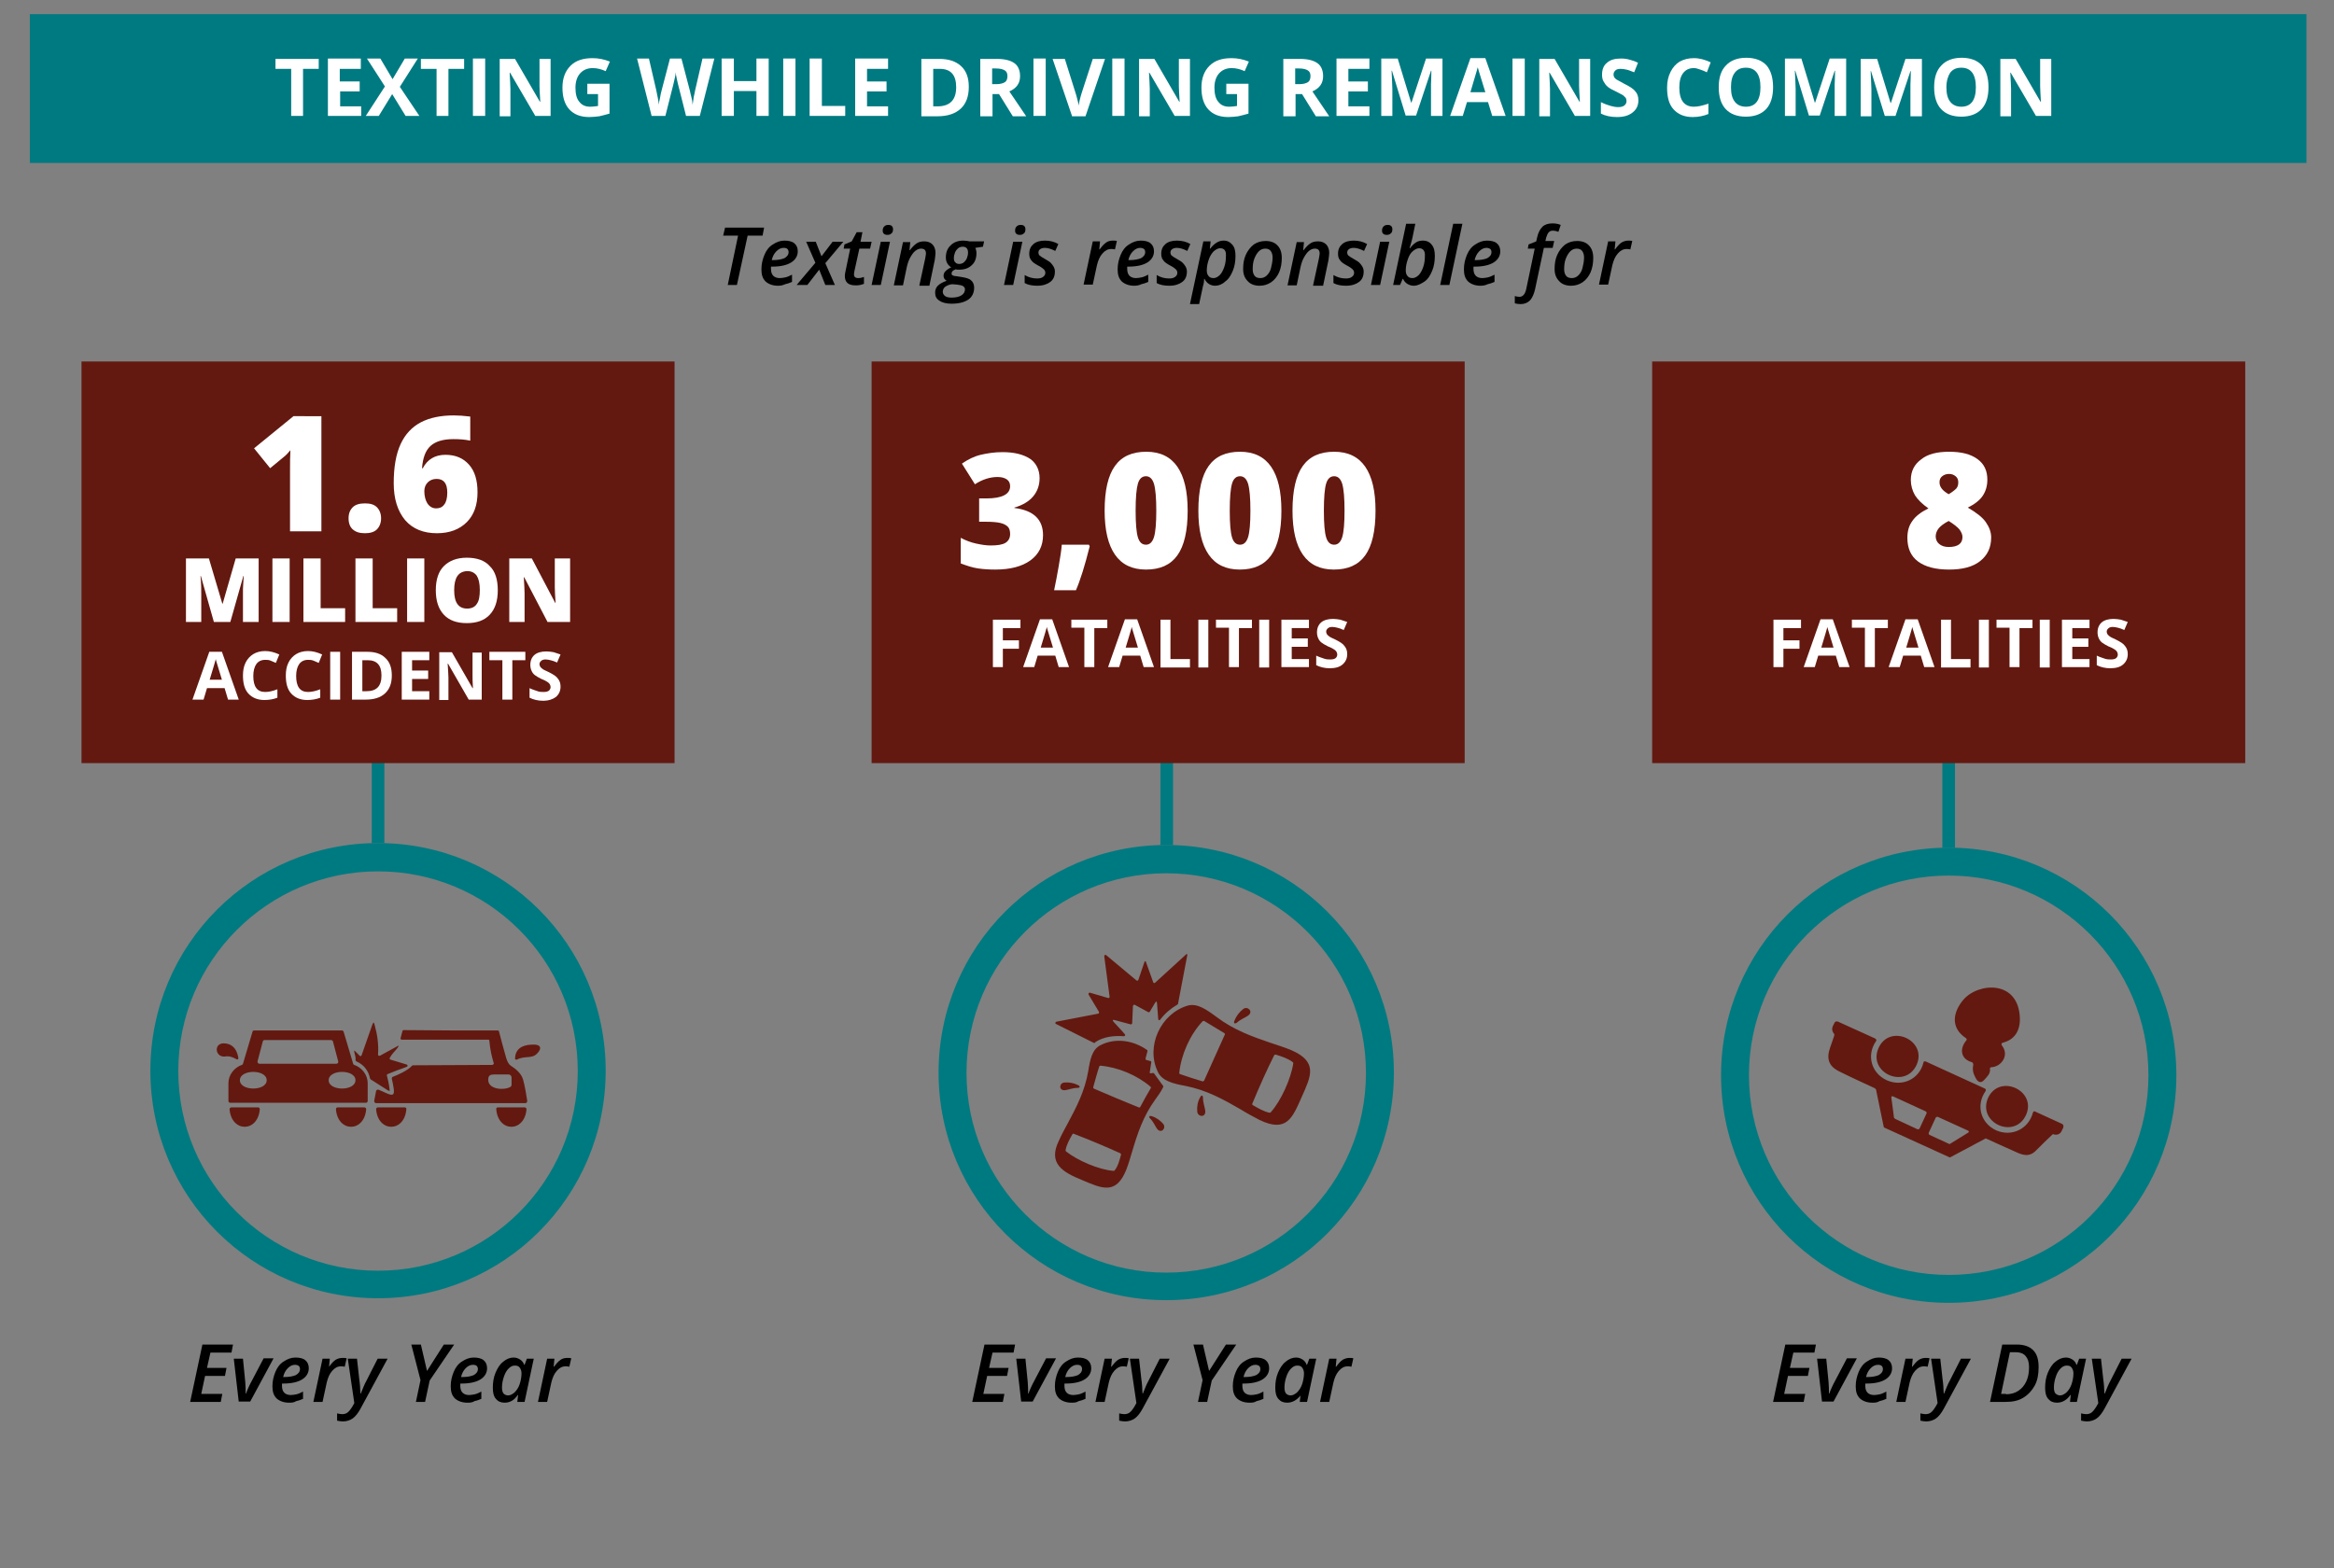 <?xml version="1.0" encoding="UTF-8"?> <!-- Generator: Adobe Illustrator 24.3.0, SVG Export Plug-In . SVG Version: 6.00 Build 0) --> <svg xmlns="http://www.w3.org/2000/svg" xmlns:xlink="http://www.w3.org/1999/xlink" version="1.1" id="Layer_1" x="0px" y="0px" viewBox="0 0 610 410" style="enable-background:new 0 0 610 410;" xml:space="preserve"><rect x="0" y="0" width="610" height="410" fill="#808080" stroke="none"/> <style type="text/css"> .st0{fill:#007A81;} .st1{fill:#FFFFFF;} .st2{fill:#631910;} .st3{fill-rule:evenodd;clip-rule:evenodd;fill:#631910;} </style> <rect x="75.3" y="195.3" transform="matrix(7.748031e-11 -1 1 7.748031e-11 -98.141 295.739)" class="st0" width="47" height="3.3"></rect> <path class="st0" d="M98.8,220.4c-32.9,0-59.5,26.6-59.5,59.5s26.6,59.5,59.5,59.5c32.9,0,59.5-26.6,59.5-59.5 S131.7,220.4,98.8,220.4z M98.8,332.2c-28.8,0-52.2-23.4-52.2-52.2s23.4-52.2,52.2-52.2S151,251.1,151,280S127.6,332.2,98.8,332.2z"></path> <rect x="7.8" y="3.7" class="st0" width="595" height="38.9"></rect> <g> <path class="st1" d="M79.3,30.3h-3.2V18h-4.1v-2.6h11.3V18h-4.1V30.3z"></path> <path class="st1" d="M94.3,30.3h-8.6v-15h8.6V18h-5.5v3.3H94v2.6h-5.1v3.9h5.5V30.3z"></path> <path class="st1" d="M109.6,30.3H106l-3.5-5.7L99,30.3h-3.4l5-7.7l-4.7-7.3h3.5l3.2,5.4l3.2-5.4h3.4l-4.7,7.4L109.6,30.3z"></path> <path class="st1" d="M117.3,30.3h-3.2V18H110v-2.6h11.3V18h-4.1V30.3z"></path> <path class="st1" d="M123.6,30.3v-15h3.2v15H123.6z"></path> <path class="st1" d="M143.9,30.3h-4L133.3,19h-0.1c0.1,2,0.2,3.4,0.2,4.3v7.1h-2.8v-15h4l6.5,11.2h0.1c-0.1-1.9-0.2-3.3-0.2-4.1 v-7.1h2.9V30.3z"></path> <path class="st1" d="M153.4,21.9h5.9v7.8c-1,0.3-1.9,0.5-2.7,0.7c-0.9,0.1-1.7,0.2-2.6,0.2c-2.3,0-4-0.7-5.2-2 c-1.2-1.3-1.8-3.2-1.8-5.7c0-2.4,0.7-4.3,2.1-5.7c1.4-1.4,3.3-2,5.8-2c1.5,0,3,0.3,4.5,0.9l-1.1,2.5c-1.1-0.5-2.2-0.8-3.4-0.8 c-1.4,0-2.5,0.5-3.3,1.4s-1.2,2.2-1.2,3.7c0,1.6,0.3,2.9,1,3.7c0.7,0.9,1.6,1.3,2.9,1.3c0.7,0,1.3-0.1,2-0.2v-3.1h-2.8V21.9z"></path> <path class="st1" d="M182.9,30.3h-3.6l-2-7.9c-0.1-0.3-0.2-0.9-0.4-1.7c-0.2-0.9-0.3-1.5-0.3-1.8c0,0.4-0.1,1-0.3,1.8 c-0.2,0.8-0.3,1.4-0.4,1.7l-2,7.9h-3.6l-3.8-15h3.1l1.9,8.2c0.3,1.5,0.6,2.8,0.7,3.9c0-0.4,0.1-1,0.3-1.8c0.1-0.8,0.3-1.5,0.4-1.9 l2.2-8.4h3l2.2,8.4c0.1,0.4,0.2,1,0.4,1.7s0.3,1.4,0.3,2c0.1-0.5,0.2-1.2,0.3-2c0.2-0.8,0.3-1.4,0.4-1.9l1.9-8.2h3.1L182.9,30.3z"></path> <path class="st1" d="M200.9,30.3h-3.2v-6.5h-5.9v6.5h-3.2v-15h3.2v5.9h5.9v-5.9h3.2V30.3z"></path> <path class="st1" d="M204.7,30.3v-15h3.2v15H204.7z"></path> <path class="st1" d="M211.6,30.3v-15h3.2v12.4h6.1v2.6H211.6z"></path> <path class="st1" d="M232.1,30.3h-8.6v-15h8.6V18h-5.5v3.3h5.1v2.6h-5.1v3.9h5.5V30.3z"></path> <path class="st1" d="M253.2,22.7c0,2.5-0.7,4.4-2.1,5.7c-1.4,1.3-3.4,2-6.1,2h-4.2v-15h4.7c2.4,0,4.3,0.6,5.7,1.9 S253.2,20.4,253.2,22.7z M249.9,22.8c0-3.2-1.4-4.8-4.3-4.8h-1.7v9.8h1.4C248.3,27.7,249.9,26.1,249.9,22.8z"></path> <path class="st1" d="M259.4,24.6v5.8h-3.2v-15h4.4c2,0,3.5,0.4,4.5,1.1c1,0.7,1.5,1.9,1.5,3.4c0,0.9-0.2,1.7-0.7,2.4 c-0.5,0.7-1.2,1.2-2.1,1.6c2.3,3.4,3.7,5.5,4.4,6.5h-3.5l-3.6-5.8H259.4z M259.4,22h1c1,0,1.7-0.2,2.2-0.5s0.7-0.9,0.7-1.6 c0-0.7-0.2-1.2-0.7-1.5c-0.5-0.3-1.2-0.5-2.3-0.5h-1V22z"></path> <path class="st1" d="M270.1,30.3v-15h3.2v15H270.1z"></path> <path class="st1" d="M285.6,15.4h3.2l-5.1,15h-3.5l-5.1-15h3.2l2.8,8.9c0.2,0.5,0.3,1.1,0.5,1.8c0.2,0.7,0.3,1.2,0.3,1.5 c0.1-0.6,0.3-1.7,0.8-3.3L285.6,15.4z"></path> <path class="st1" d="M290.7,30.3v-15h3.2v15H290.7z"></path> <path class="st1" d="M311,30.3h-4L300.4,19h-0.1c0.1,2,0.2,3.4,0.2,4.3v7.1h-2.8v-15h4l6.5,11.2h0.1c-0.1-1.9-0.2-3.3-0.2-4.1v-7.1 h2.9V30.3z"></path> <path class="st1" d="M320.4,21.9h5.9v7.8c-1,0.3-1.9,0.5-2.7,0.7c-0.9,0.1-1.7,0.2-2.6,0.2c-2.3,0-4-0.7-5.2-2 c-1.2-1.3-1.8-3.2-1.8-5.7c0-2.4,0.7-4.3,2.1-5.7c1.4-1.4,3.3-2,5.8-2c1.5,0,3,0.3,4.5,0.9l-1.1,2.5c-1.1-0.5-2.2-0.8-3.4-0.8 c-1.4,0-2.5,0.5-3.3,1.4s-1.2,2.2-1.2,3.7c0,1.6,0.3,2.9,1,3.7c0.7,0.9,1.6,1.3,2.9,1.3c0.7,0,1.3-0.1,2-0.2v-3.1h-2.8V21.9z"></path> <path class="st1" d="M338.6,24.6v5.8h-3.2v-15h4.4c2,0,3.5,0.4,4.5,1.1c1,0.7,1.5,1.9,1.5,3.4c0,0.9-0.2,1.7-0.7,2.4 c-0.5,0.7-1.2,1.2-2.1,1.6c2.3,3.4,3.7,5.5,4.4,6.5h-3.5l-3.6-5.8H338.6z M338.6,22h1c1,0,1.7-0.2,2.2-0.5s0.7-0.9,0.7-1.6 c0-0.7-0.2-1.2-0.7-1.5c-0.5-0.3-1.2-0.5-2.3-0.5h-1V22z"></path> <path class="st1" d="M357.9,30.3h-8.6v-15h8.6V18h-5.5v3.3h5.1v2.6h-5.1v3.9h5.5V30.3z"></path> <path class="st1" d="M367.4,30.3l-3.6-11.8h-0.1c0.1,2.4,0.2,4,0.2,4.8v7H361v-15h4.3l3.5,11.5h0.1l3.8-11.5h4.3v15h-3v-7.1 c0-0.3,0-0.7,0-1.2c0-0.4,0.1-1.6,0.1-3.5h-0.1l-3.9,11.7H367.4z"></path> <path class="st1" d="M390,30.3l-1.1-3.6h-5.5l-1.1,3.6H379l5.3-15.1h3.9l5.3,15.1H390z M388.2,24.1c-1-3.2-1.6-5.1-1.7-5.5 c-0.1-0.4-0.2-0.8-0.3-1c-0.2,0.9-0.9,3-1.9,6.5H388.2z"></path> <path class="st1" d="M395.3,30.3v-15h3.2v15H395.3z"></path> <path class="st1" d="M415.6,30.3h-4L405,19h-0.1c0.1,2,0.2,3.4,0.2,4.3v7.1h-2.8v-15h4l6.5,11.2h0.1c-0.1-1.9-0.2-3.3-0.2-4.1v-7.1 h2.9V30.3z"></path> <path class="st1" d="M428.2,26.2c0,1.4-0.5,2.4-1.5,3.2c-1,0.8-2.3,1.2-4.1,1.2c-1.6,0-3-0.3-4.2-0.9v-3c1,0.5,1.9,0.8,2.6,1 c0.7,0.2,1.3,0.3,1.9,0.3c0.7,0,1.2-0.1,1.6-0.4c0.4-0.3,0.6-0.7,0.6-1.2c0-0.3-0.1-0.6-0.2-0.8c-0.2-0.2-0.4-0.4-0.7-0.7 c-0.3-0.2-1-0.5-1.9-1c-0.9-0.4-1.6-0.8-2.1-1.2s-0.8-0.9-1.1-1.4c-0.3-0.5-0.4-1.1-0.4-1.8c0-1.3,0.4-2.4,1.3-3.1 c0.9-0.8,2.1-1.1,3.7-1.1c0.8,0,1.5,0.1,2.2,0.3c0.7,0.2,1.4,0.4,2.2,0.8l-1,2.5c-0.8-0.3-1.5-0.6-2-0.7c-0.5-0.1-1-0.2-1.5-0.2 c-0.6,0-1.1,0.1-1.4,0.4s-0.5,0.6-0.5,1.1c0,0.3,0.1,0.5,0.2,0.7c0.1,0.2,0.3,0.4,0.6,0.6c0.3,0.2,1,0.5,2,1.1 c1.4,0.7,2.4,1.3,2.9,2C427.9,24.4,428.2,25.2,428.2,26.2z"></path> <path class="st1" d="M442.7,17.8c-1.2,0-2.1,0.4-2.8,1.3c-0.7,0.9-1,2.2-1,3.8c0,3.3,1.3,5,3.8,5c1.1,0,2.3-0.3,3.8-0.8v2.7 c-1.2,0.5-2.6,0.8-4.1,0.8c-2.2,0-3.8-0.7-5-2c-1.2-1.3-1.7-3.2-1.7-5.7c0-1.6,0.3-2.9,0.9-4.1c0.6-1.2,1.4-2.1,2.4-2.7 c1.1-0.6,2.3-0.9,3.7-0.9c1.5,0,2.9,0.4,4.4,1.1l-1,2.6c-0.6-0.3-1.1-0.5-1.7-0.7S443.3,17.8,442.7,17.8z"></path> <path class="st1" d="M463.4,22.8c0,2.5-0.6,4.4-1.8,5.7s-3,2-5.3,2s-4.1-0.7-5.3-2s-1.8-3.2-1.8-5.7s0.6-4.4,1.9-5.7 c1.2-1.3,3-2,5.3-2s4.1,0.7,5.3,2C462.8,18.4,463.4,20.3,463.4,22.8z M452.4,22.8c0,1.7,0.3,2.9,1,3.8c0.6,0.8,1.6,1.3,2.9,1.3 c2.5,0,3.8-1.7,3.8-5.1c0-3.4-1.3-5.1-3.8-5.1c-1.3,0-2.2,0.4-2.9,1.3C452.7,19.9,452.4,21.2,452.4,22.8z"></path> <path class="st1" d="M472.8,30.3l-3.6-11.8h-0.1c0.1,2.4,0.2,4,0.2,4.8v7h-2.8v-15h4.3l3.5,11.5h0.1l3.8-11.5h4.3v15h-3v-7.1 c0-0.3,0-0.7,0-1.2c0-0.4,0.1-1.6,0.1-3.5h-0.1l-3.9,11.7H472.8z"></path> <path class="st1" d="M492.6,30.3L489,18.6h-0.1c0.1,2.4,0.2,4,0.2,4.8v7h-2.8v-15h4.3l3.5,11.5h0.1l3.8-11.5h4.3v15h-3v-7.1 c0-0.3,0-0.7,0-1.2c0-0.4,0.1-1.6,0.1-3.5h-0.1l-3.9,11.7H492.6z"></path> <path class="st1" d="M519.7,22.8c0,2.5-0.6,4.4-1.8,5.7s-3,2-5.3,2s-4.1-0.7-5.3-2s-1.8-3.2-1.8-5.7s0.6-4.4,1.9-5.7 c1.2-1.3,3-2,5.3-2s4.1,0.7,5.3,2C519.1,18.4,519.7,20.3,519.7,22.8z M508.7,22.8c0,1.7,0.3,2.9,1,3.8c0.6,0.8,1.6,1.3,2.9,1.3 c2.5,0,3.8-1.7,3.8-5.1c0-3.4-1.3-5.1-3.8-5.1c-1.3,0-2.2,0.4-2.9,1.3C509.1,19.9,508.7,21.2,508.7,22.8z"></path> <path class="st1" d="M536.1,30.3h-4L525.5,19h-0.1c0.1,2,0.2,3.4,0.2,4.3v7.1h-2.8v-15h4l6.5,11.2h0.1c-0.1-1.9-0.2-3.3-0.2-4.1 v-7.1h2.9V30.3z"></path> </g> <rect x="485.8" y="196.4" transform="matrix(7.748031e-11 -1 1 7.748031e-11 311.243 707.447)" class="st0" width="47" height="3.3"></rect> <rect x="281.4" y="195.8" transform="matrix(7.751939e-11 -1 1 7.751939e-11 107.479 502.351)" class="st0" width="47" height="3.3"></rect> <path class="st0" d="M304.8,220.9c-32.9,0-59.5,26.6-59.5,59.5s26.6,59.5,59.5,59.5c32.9,0,59.5-26.6,59.5-59.5 S337.7,220.9,304.8,220.9z M304.8,332.7c-28.8,0-52.2-23.4-52.2-52.2s23.4-52.2,52.2-52.2s52.2,23.4,52.2,52.2 S333.6,332.7,304.8,332.7z"></path> <path class="st0" d="M509.3,221.6c-32.9,0-59.5,26.6-59.5,59.5s26.6,59.5,59.5,59.5s59.5-26.6,59.5-59.5S542.2,221.6,509.3,221.6z M509.3,333.3c-28.8,0-52.2-23.4-52.2-52.2s23.4-52.2,52.2-52.2c28.8,0,52.2,23.4,52.2,52.2S538.2,333.3,509.3,333.3z"></path> <rect x="431.8" y="94.5" class="st2" width="155" height="105"></rect> <rect x="227.8" y="94.5" class="st2" width="155" height="105"></rect> <g> <path class="st1" d="M271.7,125c0,1.9-0.6,3.5-1.7,4.8c-1.1,1.3-2.8,2.3-4.9,2.9v0.1c5,0.6,7.5,3,7.5,7.1c0,2.8-1.1,5-3.3,6.6 c-2.2,1.6-5.3,2.4-9.2,2.4c-1.6,0-3.1-0.1-4.5-0.3c-1.4-0.2-2.9-0.7-4.5-1.3v-6.7c1.3,0.7,2.6,1.2,4,1.5c1.4,0.3,2.6,0.5,3.8,0.5 c1.8,0,3.1-0.2,3.9-0.7c0.8-0.5,1.2-1.3,1.2-2.3c0-0.8-0.2-1.5-0.6-1.9c-0.4-0.4-1.1-0.8-2-1s-2.2-0.3-3.7-0.3h-1.8v-6.1h1.9 c4.1,0,6.2-1.1,6.2-3.2c0-0.8-0.3-1.4-0.9-1.8c-0.6-0.4-1.4-0.6-2.4-0.6c-1.9,0-3.9,0.6-5.9,1.9l-3.4-5.4c1.6-1.1,3.2-1.9,4.9-2.3 s3.6-0.7,5.7-0.7c3.1,0,5.5,0.6,7.3,1.8C270.8,121.1,271.7,122.8,271.7,125z"></path> <path class="st1" d="M284.5,142.3l0.3,0.5c-1.3,5.2-2.5,9-3.6,11.5h-5.7c0.4-1.9,0.8-4,1.2-6.3c0.4-2.3,0.7-4.2,0.8-5.6H284.5z"></path> <path class="st1" d="M310.4,133.5c0,5.3-0.9,9.2-2.7,11.7s-4.5,3.7-8.2,3.7c-3.6,0-6.3-1.3-8.1-3.9s-2.7-6.4-2.7-11.5 c0-5.3,0.9-9.2,2.7-11.7c1.8-2.5,4.5-3.7,8.2-3.7c3.6,0,6.3,1.3,8.1,3.9S310.4,128.4,310.4,133.5z M296.8,133.5 c0,3.4,0.2,5.7,0.6,7c0.4,1.3,1.1,1.9,2.1,1.9c1,0,1.7-0.7,2.1-2c0.4-1.3,0.6-3.6,0.6-6.9c0-3.3-0.2-5.6-0.6-7 c-0.4-1.3-1.1-2-2.1-2c-1,0-1.7,0.6-2.1,1.9C297,127.8,296.8,130.1,296.8,133.5z"></path> <path class="st1" d="M334.9,133.5c0,5.3-0.9,9.2-2.7,11.7s-4.5,3.7-8.2,3.7c-3.6,0-6.3-1.3-8.1-3.9s-2.7-6.4-2.7-11.5 c0-5.3,0.9-9.2,2.7-11.7c1.8-2.5,4.5-3.7,8.2-3.7c3.6,0,6.3,1.3,8.1,3.9S334.9,128.4,334.9,133.5z M321.4,133.5 c0,3.4,0.2,5.7,0.6,7c0.4,1.3,1.1,1.9,2.1,1.9c1,0,1.7-0.7,2.1-2c0.4-1.3,0.6-3.6,0.6-6.9c0-3.3-0.2-5.6-0.6-7 c-0.4-1.3-1.1-2-2.1-2c-1,0-1.7,0.6-2.1,1.9C321.6,127.8,321.4,130.1,321.4,133.5z"></path> <path class="st1" d="M359.5,133.5c0,5.3-0.9,9.2-2.7,11.7s-4.5,3.7-8.2,3.7c-3.6,0-6.3-1.3-8.1-3.9s-2.7-6.4-2.7-11.5 c0-5.3,0.9-9.2,2.7-11.7c1.8-2.5,4.5-3.7,8.2-3.7c3.6,0,6.3,1.3,8.1,3.9S359.5,128.4,359.5,133.5z M346,133.5c0,3.4,0.2,5.7,0.6,7 c0.4,1.3,1.1,1.9,2.1,1.9c1,0,1.7-0.7,2.1-2c0.4-1.3,0.6-3.6,0.6-6.9c0-3.3-0.2-5.6-0.6-7c-0.4-1.3-1.1-2-2.1-2s-1.7,0.6-2.1,1.9 S346,130.1,346,133.5z"></path> <path class="st1" d="M262.1,174.4h-2.6V162h7.2v2.2h-4.6v3.2h4.2v2.2h-4.2V174.4z"></path> <path class="st1" d="M276.7,174.4l-0.9-3h-4.6l-0.9,3h-2.9l4.4-12.5h3.2l4.4,12.5H276.7z M275.2,169.3c-0.8-2.7-1.3-4.2-1.4-4.6 s-0.2-0.6-0.2-0.8c-0.2,0.7-0.7,2.5-1.6,5.4H275.2z"></path> <path class="st1" d="M286,174.4h-2.6v-10.3h-3.4V162h9.4v2.2H286V174.4z"></path> <path class="st1" d="M298.9,174.4l-0.9-3h-4.6l-0.9,3h-2.9l4.4-12.5h3.2l4.4,12.5H298.9z M297.4,169.3c-0.8-2.7-1.3-4.2-1.4-4.6 s-0.2-0.6-0.2-0.8c-0.2,0.7-0.7,2.5-1.6,5.4H297.4z"></path> <path class="st1" d="M303.3,174.4V162h2.6v10.3h5.1v2.2H303.3z"></path> <path class="st1" d="M313.2,174.4V162h2.6v12.5H313.2z"></path> <path class="st1" d="M323.8,174.4h-2.6v-10.3h-3.4V162h9.4v2.2h-3.4V174.4z"></path> <path class="st1" d="M329.1,174.4V162h2.6v12.5H329.1z"></path> <path class="st1" d="M342.1,174.4h-7.2V162h7.2v2.2h-4.5v2.7h4.2v2.2h-4.2v3.2h4.5V174.4z"></path> <path class="st1" d="M352.1,171c0,1.1-0.4,2-1.2,2.7s-1.9,1-3.4,1c-1.3,0-2.5-0.3-3.5-0.8v-2.5c0.8,0.4,1.6,0.6,2.1,0.8 c0.6,0.2,1.1,0.2,1.6,0.2c0.6,0,1-0.1,1.3-0.3c0.3-0.2,0.5-0.6,0.5-1c0-0.2-0.1-0.5-0.2-0.7c-0.1-0.2-0.3-0.4-0.6-0.6 c-0.3-0.2-0.8-0.5-1.6-0.8c-0.8-0.4-1.3-0.7-1.7-1c-0.4-0.3-0.7-0.7-0.9-1.2c-0.2-0.4-0.3-1-0.3-1.5c0-1.1,0.4-2,1.1-2.6 c0.7-0.6,1.8-0.9,3.1-0.9c0.6,0,1.3,0.1,1.9,0.2c0.6,0.2,1.2,0.4,1.8,0.6l-0.9,2.1c-0.7-0.3-1.2-0.5-1.7-0.6 c-0.4-0.1-0.9-0.2-1.3-0.2c-0.5,0-0.9,0.1-1.2,0.4s-0.4,0.5-0.4,0.9c0,0.2,0.1,0.4,0.2,0.6s0.3,0.3,0.5,0.5 c0.2,0.2,0.8,0.5,1.7,0.9c1.2,0.6,2,1.1,2.4,1.7C351.9,169.5,352.1,170.2,352.1,171z"></path> </g> <g> <path class="st1" d="M509.4,118.1c3.2,0,5.6,0.6,7.4,1.9c1.8,1.3,2.6,3.1,2.6,5.4c0,1.6-0.4,3-1.2,4.2c-0.8,1.2-2.1,2.2-3.9,3.1 c2.2,1.3,3.8,2.5,4.7,3.8c0.9,1.3,1.4,2.6,1.4,4c0,2.7-1,4.7-2.9,6.2c-1.9,1.5-4.6,2.2-8.1,2.2c-3.5,0-6.2-0.7-8.1-2.1 c-1.9-1.4-2.8-3.5-2.8-6.2c0-1.7,0.4-3.2,1.3-4.4c0.8-1.2,2.2-2.3,4.2-3.3c-1.6-1.1-2.7-2.2-3.5-3.4c-0.7-1.2-1.1-2.6-1.1-4 c0-2.3,0.9-4.1,2.7-5.4C503.8,118.7,506.3,118.1,509.4,118.1z M505.9,140.2c0,0.8,0.3,1.5,0.9,2c0.6,0.5,1.4,0.8,2.5,0.8 c2.4,0,3.6-0.9,3.6-2.6c0-0.7-0.3-1.3-0.8-2c-0.5-0.6-1.5-1.4-2.8-2.2c-1.2,0.6-2.1,1.3-2.6,1.9S505.9,139.5,505.9,140.2z M509.4,123.9c-0.7,0-1.3,0.2-1.8,0.6c-0.5,0.4-0.7,0.9-0.7,1.6c0,1.2,0.8,2.2,2.4,3.1c1-0.6,1.6-1.1,2-1.5c0.4-0.5,0.5-1,0.5-1.6 c0-0.7-0.2-1.2-0.7-1.6C510.6,124.1,510.1,123.9,509.4,123.9z"></path> <path class="st1" d="M466.1,174.4h-2.6V162h7.2v2.2h-4.6v3.2h4.2v2.2h-4.2V174.4z"></path> <path class="st1" d="M480.7,174.4l-0.9-3h-4.6l-0.9,3h-2.9l4.4-12.5h3.2l4.4,12.5H480.7z M479.2,169.3c-0.8-2.7-1.3-4.2-1.4-4.6 s-0.2-0.6-0.2-0.8c-0.2,0.7-0.7,2.5-1.6,5.4H479.2z"></path> <path class="st1" d="M490,174.4h-2.6v-10.3h-3.4V162h9.4v2.2H490V174.4z"></path> <path class="st1" d="M502.9,174.4l-0.9-3h-4.6l-0.9,3h-2.9l4.4-12.5h3.2l4.4,12.5H502.9z M501.4,169.3c-0.8-2.7-1.3-4.2-1.4-4.6 s-0.2-0.6-0.2-0.8c-0.2,0.7-0.7,2.5-1.6,5.4H501.4z"></path> <path class="st1" d="M507.3,174.4V162h2.6v10.3h5.1v2.2H507.3z"></path> <path class="st1" d="M517.2,174.4V162h2.6v12.5H517.2z"></path> <path class="st1" d="M527.8,174.4h-2.6v-10.3h-3.4V162h9.4v2.2h-3.4V174.4z"></path> <path class="st1" d="M533.1,174.4V162h2.6v12.5H533.1z"></path> <path class="st1" d="M546.1,174.4h-7.2V162h7.2v2.2h-4.5v2.7h4.2v2.2h-4.2v3.2h4.5V174.4z"></path> <path class="st1" d="M556.1,171c0,1.1-0.4,2-1.2,2.7s-1.9,1-3.4,1c-1.3,0-2.5-0.3-3.5-0.8v-2.5c0.8,0.4,1.6,0.6,2.1,0.8 c0.6,0.2,1.1,0.2,1.6,0.2c0.6,0,1-0.1,1.3-0.3c0.3-0.2,0.5-0.6,0.5-1c0-0.2-0.1-0.5-0.2-0.7c-0.1-0.2-0.3-0.4-0.6-0.6 c-0.3-0.2-0.8-0.5-1.6-0.8c-0.8-0.4-1.3-0.7-1.7-1c-0.4-0.3-0.7-0.7-0.9-1.2c-0.2-0.4-0.3-1-0.3-1.5c0-1.1,0.4-2,1.1-2.6 c0.7-0.6,1.8-0.9,3.1-0.9c0.6,0,1.3,0.1,1.9,0.2c0.6,0.2,1.2,0.4,1.8,0.6l-0.9,2.1c-0.7-0.3-1.2-0.5-1.7-0.6 c-0.4-0.1-0.9-0.2-1.3-0.2c-0.5,0-0.9,0.1-1.2,0.4s-0.4,0.5-0.4,0.9c0,0.2,0.1,0.4,0.2,0.6s0.3,0.3,0.5,0.5 c0.2,0.2,0.8,0.5,1.7,0.9c1.2,0.6,2,1.1,2.4,1.7C555.9,169.5,556.1,170.2,556.1,171z"></path> </g> <rect x="21.3" y="94.5" class="st2" width="155" height="105"></rect> <g> <path class="st1" d="M84,138.9h-8.2v-15.9c0-1.9,0-3.7,0.1-5.3c-0.5,0.6-1.1,1.3-1.9,1.9l-3.4,2.8l-4.2-5.2l10.3-8.4H84V138.9z"></path> <path class="st1" d="M91.1,135.5c0-1.3,0.4-2.2,1.1-2.9c0.7-0.7,1.8-1,3.2-1c1.4,0,2.4,0.3,3.1,1c0.7,0.7,1.1,1.7,1.1,2.9 c0,1.2-0.4,2.2-1.1,2.9c-0.7,0.7-1.8,1-3.1,1c-1.4,0-2.4-0.3-3.2-1C91.5,137.8,91.1,136.8,91.1,135.5z"></path> <path class="st1" d="M102.9,126.3c0-4.2,0.6-7.6,1.8-10.2s3-4.5,5.3-5.7c2.3-1.2,5.2-1.8,8.6-1.8c1.2,0,2.6,0.1,4.3,0.3v6.3 c-1.4-0.3-2.8-0.4-4.4-0.4c-2.7,0-4.7,0.6-6,1.8c-1.3,1.2-2,3.1-2.2,5.8h0.2c1.2-2.3,3.2-3.5,5.9-3.5c2.7,0,4.7,0.9,6.2,2.6 c1.5,1.7,2.2,4.1,2.2,7.2c0,3.3-0.9,5.9-2.8,7.8c-1.9,1.9-4.5,2.9-7.8,2.9c-3.5,0-6.3-1.1-8.3-3.4 C103.9,133.6,102.9,130.4,102.9,126.3z M114,132.9c0.9,0,1.6-0.3,2.1-1c0.5-0.6,0.8-1.7,0.8-3.1c0-2.4-0.9-3.6-2.8-3.6 c-0.9,0-1.7,0.3-2.3,0.9c-0.6,0.6-0.9,1.4-0.9,2.3c0,1.3,0.3,2.4,0.8,3.2C112.3,132.5,113.1,132.9,114,132.9z"></path> <path class="st1" d="M55.9,162.6l-3.4-12h-0.1c0.2,2,0.2,3.6,0.2,4.8v7.2h-4V146h6l3.5,11.8h0.1l3.4-11.8h6v16.6h-4.1v-7.3 c0-0.4,0-0.8,0-1.3c0-0.5,0.1-1.6,0.2-3.4h-0.1l-3.4,12H55.9z"></path> <path class="st1" d="M71.2,162.6V146h4.5v16.6H71.2z"></path> <path class="st1" d="M79.3,162.6V146h4.5v13h6.4v3.6H79.3z"></path> <path class="st1" d="M92.9,162.6V146h4.5v13h6.4v3.6H92.9z"></path> <path class="st1" d="M106.4,162.6V146h4.5v16.6H106.4z"></path> <path class="st1" d="M130.1,154.3c0,2.8-0.7,4.9-2.1,6.4s-3.4,2.2-6,2.2c-2.6,0-4.6-0.7-6-2.2c-1.4-1.5-2.1-3.6-2.1-6.4 c0-2.8,0.7-4.9,2.1-6.3s3.4-2.2,6-2.2c2.6,0,4.7,0.7,6,2.2C129.4,149.3,130.1,151.5,130.1,154.3z M118.7,154.3 c0,3.2,1.1,4.8,3.4,4.8c1.1,0,2-0.4,2.5-1.2c0.6-0.8,0.8-2,0.8-3.7c0-1.7-0.3-2.9-0.8-3.7c-0.6-0.8-1.4-1.2-2.5-1.2 C119.8,149.4,118.7,151,118.7,154.3z"></path> <path class="st1" d="M149,162.6h-5.9l-6.1-11.7h-0.1c0.1,1.8,0.2,3.3,0.2,4.2v7.5h-4V146h5.9l6.1,11.6h0.1c-0.1-1.7-0.2-3-0.2-4 V146h4V162.6z"></path> <path class="st1" d="M59.6,182.9l-0.9-3h-4.6l-0.9,3h-2.9l4.4-12.5H58l4.4,12.5H59.6z M58,177.7c-0.8-2.7-1.3-4.2-1.4-4.6 s-0.2-0.6-0.2-0.8c-0.2,0.7-0.7,2.5-1.6,5.4H58z"></path> <path class="st1" d="M69.3,172.5c-1,0-1.8,0.4-2.3,1.1c-0.5,0.7-0.8,1.8-0.8,3.1c0,2.8,1,4.2,3.1,4.2c0.9,0,1.9-0.2,3.2-0.7v2.2 c-1,0.4-2.2,0.6-3.4,0.6c-1.8,0-3.2-0.6-4.2-1.7c-1-1.1-1.4-2.7-1.4-4.7c0-1.3,0.2-2.4,0.7-3.4c0.5-1,1.2-1.7,2-2.2 s1.9-0.8,3.1-0.8c1.2,0,2.4,0.3,3.7,0.9l-0.9,2.2c-0.5-0.2-0.9-0.4-1.4-0.6S69.8,172.5,69.3,172.5z"></path> <path class="st1" d="M80.5,172.5c-1,0-1.8,0.4-2.3,1.1c-0.5,0.7-0.8,1.8-0.8,3.1c0,2.8,1,4.2,3.1,4.2c0.9,0,1.9-0.2,3.2-0.7v2.2 c-1,0.4-2.2,0.6-3.4,0.6c-1.8,0-3.2-0.6-4.2-1.7c-1-1.1-1.4-2.7-1.4-4.7c0-1.3,0.2-2.4,0.7-3.4c0.5-1,1.2-1.7,2-2.2 s1.9-0.8,3.1-0.8c1.2,0,2.4,0.3,3.7,0.9l-0.9,2.2c-0.5-0.2-0.9-0.4-1.4-0.6S80.9,172.5,80.5,172.5z"></path> <path class="st1" d="M86.3,182.9v-12.5h2.6v12.5H86.3z"></path> <path class="st1" d="M102.4,176.6c0,2.1-0.6,3.6-1.8,4.7s-2.9,1.6-5.1,1.6h-3.5v-12.5H96c2,0,3.6,0.5,4.7,1.6 C101.9,173.1,102.4,174.6,102.4,176.6z M99.7,176.6c0-2.7-1.2-4-3.6-4h-1.4v8.1h1.1C98.4,180.7,99.7,179.4,99.7,176.6z"></path> <path class="st1" d="M112.2,182.9H105v-12.5h7.2v2.2h-4.5v2.7h4.2v2.2h-4.2v3.2h4.5V182.9z"></path> <path class="st1" d="M125.9,182.9h-3.4l-5.4-9.4H117c0.1,1.7,0.2,2.9,0.2,3.6v5.9h-2.4v-12.5h3.3l5.4,9.4h0.1 c-0.1-1.6-0.1-2.8-0.1-3.4v-5.9h2.4V182.9z"></path> <path class="st1" d="M133.9,182.9h-2.6v-10.3h-3.4v-2.2h9.4v2.2h-3.4V182.9z"></path> <path class="st1" d="M146.5,179.5c0,1.1-0.4,2-1.2,2.7c-0.8,0.6-1.9,1-3.4,1c-1.3,0-2.5-0.3-3.5-0.8v-2.5c0.8,0.4,1.6,0.6,2.1,0.8 s1.1,0.2,1.6,0.2c0.6,0,1-0.1,1.3-0.3c0.3-0.2,0.5-0.6,0.5-1c0-0.2-0.1-0.5-0.2-0.7c-0.1-0.2-0.3-0.4-0.6-0.6 c-0.3-0.2-0.8-0.5-1.6-0.8c-0.8-0.4-1.3-0.7-1.7-1c-0.4-0.3-0.7-0.7-0.9-1.2c-0.2-0.4-0.3-1-0.3-1.5c0-1.1,0.4-2,1.1-2.6 c0.7-0.6,1.8-0.9,3.1-0.9c0.6,0,1.3,0.1,1.9,0.2c0.6,0.2,1.2,0.4,1.8,0.6l-0.9,2.1c-0.7-0.3-1.2-0.5-1.7-0.6 c-0.4-0.1-0.9-0.2-1.3-0.2c-0.5,0-0.9,0.1-1.2,0.4s-0.4,0.5-0.4,0.9c0,0.2,0.1,0.4,0.2,0.6c0.1,0.2,0.3,0.3,0.5,0.5 c0.2,0.2,0.8,0.5,1.7,0.9c1.2,0.6,2,1.1,2.4,1.7C146.3,178,146.5,178.7,146.5,179.5z"></path> </g> <g> <g> <path d="M192.6,74.5h-2.4l2.7-12.9H189l0.5-2.1h10.2l-0.4,2.1h-3.9L192.6,74.5z"></path> <path d="M203.3,74.7c-1.3,0-2.4-0.4-3.2-1.1c-0.8-0.8-1.1-1.8-1.1-3.2c0-1.4,0.3-2.6,0.8-3.8c0.5-1.2,1.2-2.1,2.2-2.7 c0.9-0.6,1.9-1,3-1c1.1,0,2,0.2,2.6,0.7c0.6,0.5,0.9,1.2,0.9,2.1c0,1.2-0.6,2.2-1.7,2.9c-1.1,0.7-2.8,1.1-4.9,1.1h-0.4l0,0.3v0.3 c0,0.8,0.2,1.4,0.6,1.8c0.4,0.4,1,0.6,1.7,0.6c0.5,0,1-0.1,1.5-0.2c0.5-0.1,1.1-0.4,1.7-0.7v1.9c-0.7,0.3-1.3,0.5-1.8,0.6 C204.6,74.6,204,74.7,203.3,74.7z M204.8,64.8c-0.7,0-1.3,0.3-1.9,0.9c-0.6,0.6-1,1.4-1.2,2.3h0.3c1.3,0,2.3-0.2,3-0.5 c0.7-0.4,1.1-0.9,1.1-1.6c0-0.3-0.1-0.6-0.3-0.8C205.6,64.9,205.3,64.8,204.8,64.8z"></path> <path d="M214.1,70.5l-3.1,4h-2.8l4.9-5.8l-2.4-5.5h2.5l1.5,3.8l2.9-3.8h2.8l-4.7,5.6l2.5,5.7h-2.5L214.1,70.5z"></path> <path d="M224.3,72.7c0.5,0,1-0.1,1.5-0.3v1.8c-0.2,0.1-0.6,0.2-1,0.3c-0.4,0.1-0.8,0.1-1.2,0.1c-1.9,0-2.8-0.8-2.8-2.5 c0-0.4,0.1-0.8,0.2-1.3l1.2-5.8h-1.7l0.2-1.1l1.9-0.8l1.3-2.4h1.5l-0.5,2.5h2.9l-0.4,1.8h-2.8l-1.3,5.9c-0.1,0.4-0.1,0.7-0.1,0.9 c0,0.3,0.1,0.5,0.3,0.7C223.7,72.6,223.9,72.7,224.3,72.7z"></path> <path d="M230.2,74.5h-2.4l2.4-11.3h2.4L230.2,74.5z M230.7,60.3c0-0.5,0.1-0.8,0.4-1.1s0.6-0.4,1.1-0.4c0.4,0,0.7,0.1,0.9,0.3 c0.2,0.2,0.3,0.5,0.3,0.8c0,0.5-0.1,0.9-0.4,1.1c-0.3,0.3-0.6,0.4-1.1,0.4c-0.4,0-0.7-0.1-0.9-0.3S230.7,60.7,230.7,60.3z"></path> <path d="M240.3,74.5l1.5-6.9c0.1-0.6,0.2-1.1,0.2-1.3c0-0.9-0.4-1.3-1.3-1.3c-0.5,0-1,0.2-1.5,0.6c-0.5,0.4-0.9,1-1.3,1.7 c-0.4,0.7-0.7,1.6-0.9,2.5l-1,4.8h-2.4l2.4-11.3h1.9l-0.2,2.1h0.1c0.6-0.8,1.2-1.4,1.8-1.8c0.6-0.4,1.3-0.5,2-0.5 c0.9,0,1.6,0.3,2.1,0.8c0.5,0.5,0.8,1.3,0.8,2.2c0,0.5-0.1,1.1-0.2,1.9l-1.4,6.7H240.3z"></path> <path d="M257.2,63.1l-0.3,1.4l-2,0.3c0.2,0.4,0.3,0.9,0.3,1.4c0,1.3-0.4,2.4-1.2,3.1c-0.8,0.8-1.9,1.2-3.3,1.2 c-0.4,0-0.7,0-0.9-0.1c-0.8,0.3-1.1,0.6-1.1,1.1c0,0.3,0.1,0.4,0.3,0.5c0.2,0.1,0.5,0.2,0.9,0.2l1.3,0.2c1.2,0.2,2.1,0.4,2.6,0.9 c0.5,0.4,0.8,1.1,0.8,1.9c0,1.3-0.5,2.4-1.5,3.1s-2.5,1.1-4.4,1.1c-1.4,0-2.5-0.3-3.2-0.8c-0.8-0.5-1.1-1.2-1.1-2.1 c0-0.7,0.2-1.3,0.7-1.8c0.5-0.5,1.2-0.9,2.3-1.3c-0.5-0.3-0.8-0.7-0.8-1.3c0-0.5,0.2-0.9,0.5-1.2c0.3-0.3,0.8-0.7,1.5-1 c-0.9-0.6-1.4-1.4-1.4-2.6c0-1.3,0.4-2.4,1.3-3.2c0.8-0.8,1.9-1.2,3.3-1.2c0.5,0,1.1,0.1,1.6,0.2H257.2z M248.8,74.3 c-0.8,0.1-1.4,0.4-1.8,0.7s-0.6,0.8-0.6,1.3c0,0.4,0.2,0.8,0.6,1.1c0.4,0.3,1,0.4,1.7,0.4c1.1,0,2-0.2,2.6-0.6s0.9-0.9,0.9-1.6 c0-0.3-0.2-0.6-0.5-0.8s-0.8-0.3-1.6-0.4L248.8,74.3z M251.6,64.5c-0.4,0-0.8,0.1-1.2,0.4c-0.3,0.3-0.6,0.6-0.8,1.1 c-0.2,0.5-0.3,1-0.3,1.5c0,0.5,0.1,0.9,0.4,1.1c0.2,0.3,0.6,0.4,1,0.4c0.4,0,0.8-0.1,1.2-0.4c0.3-0.3,0.6-0.6,0.8-1.1 s0.3-1,0.3-1.5C253,65,252.5,64.5,251.6,64.5z"></path> <path d="M264.8,74.5h-2.4l2.4-11.3h2.4L264.8,74.5z M265.3,60.3c0-0.5,0.1-0.8,0.4-1.1s0.6-0.4,1.1-0.4c0.4,0,0.7,0.1,0.9,0.3 c0.2,0.2,0.3,0.5,0.3,0.8c0,0.5-0.1,0.9-0.4,1.1c-0.3,0.3-0.6,0.4-1.1,0.4c-0.4,0-0.7-0.1-0.9-0.3S265.3,60.7,265.3,60.3z"></path> <path d="M275.7,71c0,1.2-0.4,2.1-1.2,2.7c-0.8,0.6-1.9,1-3.4,1c-1.3,0-2.4-0.2-3.3-0.7v-2.1c1,0.6,2.1,0.9,3.2,0.9 c0.7,0,1.2-0.1,1.6-0.4s0.6-0.6,0.6-1.1c0-0.3-0.1-0.6-0.4-0.9c-0.2-0.2-0.7-0.6-1.5-1c-0.9-0.5-1.5-0.9-1.8-1.4 c-0.4-0.5-0.5-1-0.5-1.7c0-1.1,0.4-1.9,1.1-2.5c0.7-0.6,1.7-0.9,3-0.9c1.3,0,2.5,0.3,3.5,0.9l-0.8,1.8c-1-0.5-1.9-0.8-2.7-0.8 c-0.5,0-0.9,0.1-1.2,0.3c-0.3,0.2-0.5,0.5-0.5,0.9c0,0.3,0.1,0.6,0.3,0.8s0.7,0.5,1.4,0.9c0.7,0.4,1.2,0.7,1.5,1s0.5,0.6,0.7,0.9 C275.6,70.1,275.7,70.5,275.7,71z"></path> <path d="M290.8,62.9c0.4,0,0.8,0,1.1,0.1l-0.5,2.2c-0.4-0.1-0.7-0.1-1-0.1c-0.9,0-1.6,0.4-2.3,1.2s-1.1,1.8-1.4,3l-1.1,5.1h-2.4 l2.4-11.3h1.9l-0.2,2.1h0.1c0.6-0.8,1.1-1.4,1.7-1.8C289.5,63.1,290.1,62.9,290.8,62.9z"></path> <path d="M296.4,74.7c-1.3,0-2.4-0.4-3.2-1.1c-0.8-0.8-1.1-1.8-1.1-3.2c0-1.4,0.3-2.6,0.8-3.8c0.5-1.2,1.2-2.1,2.2-2.7 c0.9-0.6,1.9-1,3-1c1.1,0,2,0.2,2.6,0.7c0.6,0.5,0.9,1.2,0.9,2.1c0,1.2-0.6,2.2-1.7,2.9c-1.1,0.7-2.8,1.1-4.9,1.1h-0.4l0,0.3v0.3 c0,0.8,0.2,1.4,0.6,1.8c0.4,0.4,1,0.6,1.7,0.6c0.5,0,1-0.1,1.5-0.2c0.5-0.1,1.1-0.4,1.7-0.7v1.9c-0.7,0.3-1.3,0.5-1.8,0.6 C297.7,74.6,297.1,74.7,296.4,74.7z M298,64.8c-0.7,0-1.3,0.3-1.9,0.9c-0.6,0.6-1,1.4-1.2,2.3h0.3c1.3,0,2.3-0.2,3-0.5 c0.7-0.4,1.1-0.9,1.1-1.6c0-0.3-0.1-0.6-0.3-0.8C298.7,64.9,298.4,64.8,298,64.8z"></path> <path d="M310.2,71c0,1.2-0.4,2.1-1.2,2.7c-0.8,0.6-1.9,1-3.4,1c-1.3,0-2.4-0.2-3.3-0.7v-2.1c1,0.6,2.1,0.9,3.2,0.9 c0.7,0,1.2-0.1,1.6-0.4s0.6-0.6,0.6-1.1c0-0.3-0.1-0.6-0.4-0.9c-0.2-0.2-0.7-0.6-1.5-1c-0.9-0.5-1.5-0.9-1.8-1.4 c-0.4-0.5-0.5-1-0.5-1.7c0-1.1,0.4-1.9,1.1-2.5c0.7-0.6,1.7-0.9,3-0.9c1.3,0,2.5,0.3,3.5,0.9l-0.8,1.8c-1-0.5-1.9-0.8-2.7-0.8 c-0.5,0-0.9,0.1-1.2,0.3c-0.3,0.2-0.5,0.5-0.5,0.9c0,0.3,0.1,0.6,0.3,0.8s0.7,0.5,1.4,0.9c0.7,0.4,1.2,0.7,1.5,1s0.5,0.6,0.7,0.9 C310.1,70.1,310.2,70.5,310.2,71z"></path> <path d="M317.6,74.7c-1.2,0-2.2-0.6-2.8-1.8h-0.1c0,0.7-0.1,1.3-0.3,1.9l-1,4.7h-2.4l3.5-16.4h1.9l-0.2,1.9h0.1 c1.1-1.4,2.2-2.1,3.5-2.1c1,0,1.7,0.4,2.3,1.1c0.6,0.7,0.8,1.7,0.8,2.9c0,1.4-0.2,2.7-0.7,3.9c-0.5,1.2-1.1,2.2-2,2.8 C319.5,74.3,318.5,74.7,317.6,74.7z M318.9,64.9c-0.6,0-1.1,0.3-1.7,0.8c-0.5,0.5-1,1.3-1.3,2.2c-0.3,0.9-0.5,1.8-0.5,2.8 c0,0.7,0.2,1.2,0.5,1.5c0.3,0.4,0.8,0.5,1.3,0.5s1.1-0.3,1.6-0.8c0.5-0.5,0.9-1.3,1.2-2.2c0.3-0.9,0.4-1.8,0.4-2.8 C320.5,65.6,320,64.9,318.9,64.9z"></path> <path d="M335,67.4c0,1.4-0.2,2.6-0.7,3.8c-0.5,1.1-1.2,2-2.1,2.6c-0.9,0.6-1.9,0.9-3,0.9c-1.3,0-2.4-0.4-3.1-1.2 c-0.8-0.8-1.2-1.8-1.2-3.2c0-1.4,0.2-2.6,0.7-3.7c0.5-1.1,1.2-2,2.1-2.7c0.9-0.6,1.9-0.9,3.1-0.9c1.3,0,2.4,0.4,3.1,1.2 C334.6,64.9,335,66,335,67.4z M332.6,67.3c0-0.7-0.2-1.3-0.5-1.7c-0.3-0.4-0.8-0.6-1.4-0.6c-0.6,0-1.2,0.2-1.7,0.7 c-0.5,0.5-0.9,1.2-1.2,2c-0.3,0.8-0.4,1.7-0.4,2.7c0,0.8,0.2,1.3,0.5,1.7c0.3,0.4,0.8,0.6,1.5,0.6c0.6,0,1.2-0.2,1.7-0.7 s0.9-1.1,1.1-2C332.4,69.2,332.6,68.3,332.6,67.3z"></path> <path d="M343.2,74.5l1.5-6.9c0.1-0.6,0.2-1.1,0.2-1.3c0-0.9-0.4-1.3-1.3-1.3c-0.5,0-1,0.2-1.5,0.6c-0.5,0.4-0.9,1-1.3,1.7 c-0.4,0.7-0.7,1.6-0.9,2.5l-1,4.8h-2.4l2.4-11.3h1.9l-0.2,2.1h0.1c0.6-0.8,1.2-1.4,1.8-1.8c0.6-0.4,1.3-0.5,2-0.5 c0.9,0,1.6,0.3,2.1,0.8c0.5,0.5,0.8,1.3,0.8,2.2c0,0.5-0.1,1.1-0.2,1.9l-1.4,6.7H343.2z"></path> <path d="M356.4,71c0,1.2-0.4,2.1-1.2,2.7c-0.8,0.6-1.9,1-3.4,1c-1.3,0-2.4-0.2-3.3-0.7v-2.1c1,0.6,2.1,0.9,3.2,0.9 c0.7,0,1.2-0.1,1.6-0.4s0.6-0.6,0.6-1.1c0-0.3-0.1-0.6-0.4-0.9c-0.2-0.2-0.7-0.6-1.5-1c-0.9-0.5-1.5-0.9-1.8-1.4 c-0.4-0.5-0.5-1-0.5-1.7c0-1.1,0.4-1.9,1.1-2.5c0.7-0.6,1.7-0.9,3-0.9c1.3,0,2.5,0.3,3.5,0.9l-0.8,1.8c-1-0.5-1.9-0.8-2.7-0.8 c-0.5,0-0.9,0.1-1.2,0.3c-0.3,0.2-0.5,0.5-0.5,0.9c0,0.3,0.1,0.6,0.3,0.8s0.7,0.5,1.4,0.9c0.7,0.4,1.2,0.7,1.5,1s0.5,0.6,0.7,0.9 C356.3,70.1,356.4,70.5,356.4,71z"></path> <path d="M360.7,74.5h-2.4l2.4-11.3h2.4L360.7,74.5z M361.2,60.3c0-0.5,0.1-0.8,0.4-1.1s0.6-0.4,1.1-0.4c0.4,0,0.7,0.1,0.9,0.3 c0.2,0.2,0.3,0.5,0.3,0.8c0,0.5-0.1,0.9-0.4,1.1c-0.3,0.3-0.6,0.4-1.1,0.4c-0.4,0-0.7-0.1-0.9-0.3S361.2,60.7,361.2,60.3z"></path> <path d="M369.5,74.7c-0.7,0-1.2-0.2-1.7-0.5c-0.5-0.3-0.9-0.8-1.1-1.3h-0.1l-0.7,1.6h-1.8l3.4-16h2.4l-0.7,3.4 c-0.1,0.4-0.2,1-0.4,1.6c-0.2,0.6-0.3,1.1-0.4,1.4h0.1c0.6-0.8,1.2-1.3,1.7-1.6c0.5-0.3,1.1-0.4,1.7-0.4c1,0,1.8,0.4,2.3,1.1 c0.6,0.7,0.8,1.7,0.8,2.9c0,1.4-0.2,2.7-0.7,3.9c-0.5,1.2-1.1,2.2-2,2.8S370.5,74.7,369.5,74.7z M370.9,64.9 c-0.6,0-1.1,0.3-1.7,0.8s-1,1.3-1.3,2.2c-0.3,0.9-0.5,1.8-0.5,2.8c0,0.7,0.2,1.2,0.5,1.5c0.3,0.4,0.8,0.5,1.3,0.5s1.1-0.3,1.6-0.8 c0.5-0.5,0.9-1.3,1.2-2.2c0.3-0.9,0.4-1.8,0.4-2.8C372.5,65.6,371.9,64.9,370.9,64.9z"></path> <path d="M378.8,74.5h-2.4l3.4-16h2.4L378.8,74.5z"></path> <path d="M386.9,74.7c-1.3,0-2.4-0.4-3.2-1.1c-0.8-0.8-1.1-1.8-1.1-3.2c0-1.4,0.3-2.6,0.8-3.8c0.5-1.2,1.2-2.1,2.2-2.7 c0.9-0.6,1.9-1,3-1c1.1,0,2,0.2,2.6,0.7c0.6,0.5,0.9,1.2,0.9,2.1c0,1.2-0.6,2.2-1.7,2.9c-1.1,0.7-2.8,1.1-4.9,1.1h-0.4l0,0.3v0.3 c0,0.8,0.2,1.4,0.6,1.8c0.4,0.4,1,0.6,1.7,0.6c0.5,0,1-0.1,1.5-0.2c0.5-0.1,1.1-0.4,1.7-0.7v1.9c-0.7,0.3-1.3,0.5-1.8,0.6 C388.2,74.6,387.6,74.7,386.9,74.7z M388.5,64.8c-0.7,0-1.3,0.3-1.9,0.9c-0.6,0.6-1,1.4-1.2,2.3h0.3c1.3,0,2.3-0.2,3-0.5 c0.7-0.4,1.1-0.9,1.1-1.6c0-0.3-0.1-0.6-0.3-0.8C389.2,64.9,388.9,64.8,388.5,64.8z"></path> <path d="M397.4,79.5c-0.6,0-1.1-0.1-1.5-0.2v-1.9c0.4,0.1,0.8,0.2,1.2,0.2c0.9,0,1.5-0.7,1.8-2.1l2.2-10.5h-1.8l0.2-1.1l2-0.8 l0.2-0.9c0.3-1.4,0.8-2.3,1.4-2.9c0.6-0.6,1.5-0.9,2.6-0.9c0.8,0,1.5,0.1,2.2,0.4l-0.6,1.8c-0.5-0.2-1-0.3-1.4-0.3 c-0.5,0-0.8,0.1-1.1,0.4c-0.3,0.3-0.5,0.8-0.7,1.4l-0.2,0.9h2.3l-0.4,1.8h-2.3l-2.3,10.8c-0.3,1.3-0.7,2.2-1.3,2.9 C399.2,79.2,398.4,79.5,397.4,79.5z"></path> <path d="M416.4,67.4c0,1.4-0.2,2.6-0.7,3.8c-0.5,1.1-1.2,2-2.1,2.6c-0.9,0.6-1.9,0.9-3,0.9c-1.3,0-2.4-0.4-3.1-1.2 c-0.8-0.8-1.2-1.8-1.2-3.2c0-1.4,0.2-2.6,0.7-3.7c0.5-1.1,1.2-2,2.1-2.7c0.9-0.6,1.9-0.9,3.1-0.9c1.3,0,2.4,0.4,3.1,1.2 C416,64.9,416.4,66,416.4,67.4z M414,67.3c0-0.7-0.2-1.3-0.5-1.7c-0.3-0.4-0.8-0.6-1.4-0.6c-0.6,0-1.2,0.2-1.7,0.7 c-0.5,0.5-0.9,1.2-1.2,2c-0.3,0.8-0.4,1.7-0.4,2.7c0,0.8,0.2,1.3,0.5,1.7c0.3,0.4,0.8,0.6,1.5,0.6c0.6,0,1.2-0.2,1.7-0.7 s0.9-1.1,1.1-2C413.8,69.2,414,68.3,414,67.3z"></path> <path d="M425.5,62.9c0.4,0,0.8,0,1.1,0.1l-0.5,2.2c-0.4-0.1-0.7-0.1-1-0.1c-0.9,0-1.6,0.4-2.3,1.2s-1.1,1.8-1.4,3l-1.1,5.1h-2.4 l2.4-11.3h1.9l-0.2,2.1h0.1c0.6-0.8,1.1-1.4,1.7-1.8C424.3,63.1,424.9,62.9,425.5,62.9z"></path> </g> </g> <g> <g> <path d="M57.7,366.5h-8l3.2-15h8l-0.4,2.1h-5.5l-0.9,4h5.1l-0.4,2.1h-5.2l-1,4.7h5.5L57.7,366.5z"></path> <path d="M62.4,366.5l-1.3-11.3h2.4l0.6,6.1c0.1,1.1,0.1,2.1,0.1,3h0.1c0.2-0.5,0.4-1.1,0.7-1.7s0.5-1.1,0.7-1.4l3.2-6.1h2.6 l-6.1,11.3H62.4z"></path> <path d="M75.5,366.7c-1.3,0-2.4-0.4-3.2-1.1c-0.8-0.8-1.1-1.8-1.1-3.2c0-1.4,0.3-2.6,0.8-3.8c0.5-1.2,1.2-2.1,2.2-2.7 c0.9-0.6,1.9-1,3-1c1.1,0,2,0.2,2.6,0.7c0.6,0.5,0.9,1.2,0.9,2.1c0,1.2-0.6,2.2-1.7,2.9c-1.1,0.7-2.8,1.1-4.9,1.1h-0.4l0,0.3v0.3 c0,0.8,0.2,1.4,0.6,1.8c0.4,0.4,1,0.6,1.7,0.6c0.5,0,1-0.1,1.5-0.2c0.5-0.1,1.1-0.4,1.7-0.7v1.9c-0.7,0.3-1.3,0.5-1.8,0.6 C76.8,366.7,76.2,366.7,75.5,366.7z M77.1,356.8c-0.7,0-1.3,0.3-1.9,0.9c-0.6,0.6-1,1.4-1.2,2.3h0.3c1.3,0,2.3-0.2,3-0.5 c0.7-0.4,1.1-0.9,1.1-1.6c0-0.3-0.1-0.6-0.3-0.8C77.8,356.9,77.5,356.8,77.1,356.8z"></path> <path d="M89.5,355c0.4,0,0.8,0,1.1,0.1l-0.5,2.2c-0.4-0.1-0.7-0.1-1-0.1c-0.9,0-1.6,0.4-2.3,1.2s-1.1,1.8-1.4,3l-1.1,5.1h-2.4 l2.4-11.3h1.9l-0.2,2.1H86c0.6-0.8,1.1-1.4,1.7-1.8C88.2,355.2,88.8,355,89.5,355z"></path> <path d="M90.9,355.2h2.4l0.6,5.4c0.1,0.4,0.1,1,0.2,1.8c0,0.8,0.1,1.4,0.1,1.9h0.1c0.6-1.5,1-2.5,1.4-3.2l3-5.9h2.6l-7.1,13.1 c-0.6,1.1-1.3,2-2,2.5c-0.7,0.5-1.6,0.8-2.6,0.8c-0.5,0-1-0.1-1.5-0.2v-1.9c0.5,0.1,0.9,0.2,1.3,0.2c0.5,0,1-0.1,1.4-0.4 c0.4-0.3,0.8-0.8,1.3-1.6l0.5-0.9L90.9,355.2z"></path> <path d="M111.6,358.4l4.4-6.9h2.7l-6.4,9.4l-1.2,5.6h-2.4l1.2-5.7l-2.4-9.3h2.5L111.6,358.4z"></path> <path d="M122.1,366.7c-1.3,0-2.4-0.4-3.2-1.1c-0.8-0.8-1.1-1.8-1.1-3.2c0-1.4,0.3-2.6,0.8-3.8c0.5-1.2,1.2-2.1,2.2-2.7 c0.9-0.6,1.9-1,3-1c1.1,0,2,0.2,2.6,0.7c0.6,0.5,0.9,1.2,0.9,2.1c0,1.2-0.6,2.2-1.7,2.9c-1.1,0.7-2.8,1.1-4.9,1.1h-0.4l0,0.3v0.3 c0,0.8,0.2,1.4,0.6,1.8c0.4,0.4,1,0.6,1.7,0.6c0.5,0,1-0.1,1.5-0.2c0.5-0.1,1.1-0.4,1.7-0.7v1.9c-0.7,0.3-1.3,0.5-1.8,0.6 C123.4,366.7,122.8,366.7,122.1,366.7z M123.6,356.8c-0.7,0-1.3,0.3-1.9,0.9c-0.6,0.6-1,1.4-1.2,2.3h0.3c1.3,0,2.3-0.2,3-0.5 c0.7-0.4,1.1-0.9,1.1-1.6c0-0.3-0.1-0.6-0.3-0.8C124.4,356.9,124.1,356.8,123.6,356.8z"></path> <path d="M131.9,366.7c-1,0-1.7-0.3-2.3-1c-0.6-0.7-0.8-1.7-0.8-2.9c0-1.4,0.2-2.7,0.7-3.9c0.5-1.2,1.1-2.2,2-2.9 c0.8-0.7,1.8-1.1,2.7-1.1c0.7,0,1.2,0.2,1.7,0.5c0.5,0.3,0.9,0.8,1.1,1.4h0.1l0.6-1.6h1.8l-2.4,11.3h-1.9l0.2-1.8h-0.1 C134.4,366.1,133.2,366.7,131.9,366.7z M132.8,364.8c0.6,0,1.1-0.3,1.7-0.8c0.5-0.5,1-1.2,1.3-2.1c0.3-0.9,0.5-1.9,0.5-2.9 c0-0.6-0.2-1.1-0.5-1.5c-0.3-0.4-0.7-0.5-1.3-0.5c-0.6,0-1.1,0.3-1.6,0.8s-0.9,1.2-1.2,2.1c-0.3,0.9-0.5,1.8-0.5,2.8 c0,0.7,0.1,1.2,0.4,1.6C131.9,364.6,132.3,364.8,132.8,364.8z"></path> <path d="M148.2,355c0.4,0,0.8,0,1.1,0.1l-0.5,2.2c-0.4-0.1-0.7-0.1-1-0.1c-0.9,0-1.6,0.4-2.3,1.2s-1.1,1.8-1.4,3l-1.1,5.1h-2.4 l2.4-11.3h1.9l-0.2,2.1h0.1c0.6-0.8,1.1-1.4,1.7-1.8C146.9,355.2,147.5,355,148.2,355z"></path> </g> </g> <g> <g> <path d="M262.1,366.5h-8l3.2-15h8l-0.4,2.1h-5.5l-0.9,4h5.1l-0.4,2.1H258l-1,4.7h5.5L262.1,366.5z"></path> <path d="M266.9,366.5l-1.3-11.3h2.4l0.6,6.1c0.1,1.1,0.1,2.1,0.1,3h0.1c0.2-0.5,0.4-1.1,0.7-1.7s0.5-1.1,0.7-1.4l3.2-6.1h2.6 l-6.1,11.3H266.9z"></path> <path d="M280,366.7c-1.3,0-2.4-0.4-3.2-1.1c-0.8-0.8-1.1-1.8-1.1-3.2c0-1.4,0.3-2.6,0.8-3.8c0.5-1.2,1.2-2.1,2.2-2.7 c0.9-0.6,1.9-1,3-1c1.1,0,2,0.2,2.6,0.7c0.6,0.5,0.9,1.2,0.9,2.1c0,1.2-0.6,2.2-1.7,2.9c-1.1,0.7-2.8,1.1-4.9,1.1h-0.4l0,0.3v0.3 c0,0.8,0.2,1.4,0.6,1.8c0.4,0.4,1,0.6,1.7,0.6c0.5,0,1-0.1,1.5-0.2c0.5-0.1,1.1-0.4,1.7-0.7v1.9c-0.7,0.3-1.3,0.5-1.8,0.6 C281.3,366.7,280.7,366.7,280,366.7z M281.5,356.8c-0.7,0-1.3,0.3-1.9,0.9c-0.6,0.6-1,1.4-1.2,2.3h0.3c1.3,0,2.3-0.2,3-0.5 c0.7-0.4,1.1-0.9,1.1-1.6c0-0.3-0.1-0.6-0.3-0.8C282.3,356.9,282,356.8,281.5,356.8z"></path> <path d="M293.9,355c0.4,0,0.8,0,1.1,0.1l-0.5,2.2c-0.4-0.1-0.7-0.1-1-0.1c-0.9,0-1.6,0.4-2.3,1.2s-1.1,1.8-1.4,3l-1.1,5.1h-2.4 l2.4-11.3h1.9l-0.2,2.1h0.1c0.6-0.8,1.1-1.4,1.7-1.8C292.7,355.2,293.3,355,293.9,355z"></path> <path d="M295.3,355.2h2.4l0.6,5.4c0.1,0.4,0.1,1,0.2,1.8c0,0.8,0.1,1.4,0.1,1.9h0.1c0.6-1.5,1-2.5,1.4-3.2l3-5.9h2.6l-7.1,13.1 c-0.6,1.1-1.3,2-2,2.5c-0.7,0.5-1.6,0.8-2.6,0.8c-0.5,0-1-0.1-1.5-0.2v-1.9c0.5,0.1,0.9,0.2,1.3,0.2c0.5,0,1-0.1,1.4-0.4 c0.4-0.3,0.8-0.8,1.3-1.6l0.5-0.9L295.3,355.2z"></path> <path d="M316,358.4l4.4-6.9h2.7l-6.4,9.4l-1.2,5.6h-2.4l1.2-5.7l-2.4-9.3h2.5L316,358.4z"></path> <path d="M326.5,366.7c-1.3,0-2.4-0.4-3.2-1.1c-0.8-0.8-1.1-1.8-1.1-3.2c0-1.4,0.3-2.6,0.8-3.8c0.5-1.2,1.2-2.1,2.2-2.7 c0.9-0.6,1.9-1,3-1c1.1,0,2,0.2,2.6,0.7c0.6,0.5,0.9,1.2,0.9,2.1c0,1.2-0.6,2.2-1.7,2.9c-1.1,0.7-2.8,1.1-4.9,1.1h-0.4l0,0.3v0.3 c0,0.8,0.2,1.4,0.6,1.8c0.4,0.4,1,0.6,1.7,0.6c0.5,0,1-0.1,1.5-0.2c0.5-0.1,1.1-0.4,1.7-0.7v1.9c-0.7,0.3-1.3,0.5-1.8,0.6 C327.8,366.7,327.2,366.7,326.5,366.7z M328.1,356.8c-0.7,0-1.3,0.3-1.9,0.9c-0.6,0.6-1,1.4-1.2,2.3h0.3c1.3,0,2.3-0.2,3-0.5 c0.7-0.4,1.1-0.9,1.1-1.6c0-0.3-0.1-0.6-0.3-0.8C328.8,356.9,328.5,356.8,328.1,356.8z"></path> <path d="M336.4,366.7c-1,0-1.7-0.3-2.3-1c-0.6-0.7-0.8-1.7-0.8-2.9c0-1.4,0.2-2.7,0.7-3.9c0.5-1.2,1.1-2.2,2-2.9 c0.8-0.7,1.8-1.1,2.7-1.1c0.7,0,1.2,0.2,1.7,0.5c0.5,0.3,0.9,0.8,1.1,1.4h0.1l0.6-1.6h1.8l-2.4,11.3h-1.9l0.2-1.8H340 C338.9,366.1,337.7,366.7,336.4,366.7z M337.3,364.8c0.6,0,1.1-0.3,1.7-0.8c0.5-0.5,1-1.2,1.3-2.1c0.3-0.9,0.5-1.9,0.5-2.9 c0-0.6-0.2-1.1-0.5-1.5c-0.3-0.4-0.7-0.5-1.3-0.5c-0.6,0-1.1,0.3-1.6,0.8s-0.9,1.2-1.2,2.1c-0.3,0.9-0.5,1.8-0.5,2.8 c0,0.7,0.1,1.2,0.4,1.6C336.4,364.6,336.8,364.8,337.3,364.8z"></path> <path d="M352.6,355c0.4,0,0.8,0,1.1,0.1l-0.5,2.2c-0.4-0.1-0.7-0.1-1-0.1c-0.9,0-1.6,0.4-2.3,1.2s-1.1,1.8-1.4,3l-1.1,5.1h-2.4 l2.4-11.3h1.9l-0.2,2.1h0.1c0.6-0.8,1.1-1.4,1.7-1.8C351.4,355.2,352,355,352.6,355z"></path> </g> </g> <g> <g> <path d="M471.4,366.5h-8l3.2-15h8l-0.4,2.1h-5.5l-0.9,4h5.1l-0.4,2.1h-5.2l-1,4.7h5.5L471.4,366.5z"></path> <path d="M476.2,366.5l-1.3-11.3h2.4l0.6,6.1c0.1,1.1,0.1,2.1,0.1,3h0.1c0.2-0.5,0.4-1.1,0.7-1.7s0.5-1.1,0.7-1.4l3.2-6.1h2.6 l-6.1,11.3H476.2z"></path> <path d="M489.3,366.7c-1.3,0-2.4-0.4-3.2-1.1c-0.8-0.8-1.1-1.8-1.1-3.2c0-1.4,0.3-2.6,0.8-3.8c0.5-1.2,1.2-2.1,2.2-2.7 c0.9-0.6,1.9-1,3-1c1.1,0,2,0.2,2.6,0.7c0.6,0.5,0.9,1.2,0.9,2.1c0,1.2-0.6,2.2-1.7,2.9c-1.1,0.7-2.8,1.1-4.9,1.1h-0.4l0,0.3v0.3 c0,0.8,0.2,1.4,0.6,1.8c0.4,0.4,1,0.6,1.7,0.6c0.5,0,1-0.1,1.5-0.2c0.5-0.1,1.1-0.4,1.7-0.7v1.9c-0.7,0.3-1.3,0.5-1.8,0.6 C490.6,366.7,490,366.7,489.3,366.7z M490.8,356.8c-0.7,0-1.3,0.3-1.9,0.9c-0.6,0.6-1,1.4-1.2,2.3h0.3c1.3,0,2.3-0.2,3-0.5 c0.7-0.4,1.1-0.9,1.1-1.6c0-0.3-0.1-0.6-0.3-0.8C491.6,356.9,491.3,356.8,490.8,356.8z"></path> <path d="M503.2,355c0.4,0,0.8,0,1.1,0.1l-0.5,2.2c-0.4-0.1-0.7-0.1-1-0.1c-0.9,0-1.6,0.4-2.3,1.2s-1.1,1.8-1.4,3l-1.1,5.1h-2.4 l2.4-11.3h1.9l-0.2,2.1h0.1c0.6-0.8,1.1-1.4,1.7-1.8C502,355.2,502.6,355,503.2,355z"></path> <path d="M504.7,355.2h2.4l0.6,5.4c0.1,0.4,0.1,1,0.2,1.8c0,0.8,0.1,1.4,0.1,1.9h0.1c0.6-1.5,1-2.5,1.4-3.2l3-5.9h2.6l-7.1,13.1 c-0.6,1.1-1.3,2-2,2.5c-0.7,0.5-1.6,0.8-2.6,0.8c-0.5,0-1-0.1-1.5-0.2v-1.9c0.5,0.1,0.9,0.2,1.3,0.2c0.5,0,1-0.1,1.4-0.4 c0.4-0.3,0.8-0.8,1.3-1.6l0.5-0.9L504.7,355.2z"></path> <path d="M532.8,357.4c0,1.9-0.3,3.5-1,4.8s-1.7,2.4-3,3.2s-2.8,1.1-4.6,1.1h-4.1l3.2-15h3.8c1.9,0,3.3,0.5,4.3,1.5 S532.8,355.5,532.8,357.4z M524.3,364.5c1.2,0,2.3-0.3,3.2-0.9c0.9-0.6,1.6-1.4,2.1-2.5c0.5-1.1,0.7-2.3,0.7-3.7 c0-1.3-0.3-2.2-0.9-2.9c-0.6-0.7-1.5-1-2.6-1h-1.5l-2.3,10.9H524.3z"></path> <path d="M537.6,366.7c-1,0-1.7-0.3-2.3-1c-0.6-0.7-0.8-1.7-0.8-2.9c0-1.4,0.2-2.7,0.7-3.9c0.5-1.2,1.1-2.2,2-2.9 c0.8-0.7,1.8-1.1,2.7-1.1c0.7,0,1.2,0.2,1.7,0.5c0.5,0.3,0.9,0.8,1.1,1.4h0.1l0.6-1.6h1.8l-2.4,11.3H541l0.2-1.8h-0.1 C540.1,366.1,538.9,366.7,537.6,366.7z M538.4,364.8c0.6,0,1.1-0.3,1.7-0.8c0.5-0.5,1-1.2,1.3-2.1c0.3-0.9,0.5-1.9,0.5-2.9 c0-0.6-0.2-1.1-0.5-1.5c-0.3-0.4-0.7-0.5-1.3-0.5c-0.6,0-1.1,0.3-1.6,0.8s-0.9,1.2-1.2,2.1c-0.3,0.9-0.5,1.8-0.5,2.8 c0,0.7,0.1,1.2,0.4,1.6C537.6,364.6,537.9,364.8,538.4,364.8z"></path> <path d="M546.7,355.2h2.4l0.6,5.4c0.1,0.4,0.1,1,0.2,1.8c0,0.8,0.1,1.4,0.1,1.9h0.1c0.6-1.5,1-2.5,1.4-3.2l3-5.9h2.6l-7.1,13.1 c-0.6,1.1-1.3,2-2,2.5c-0.7,0.5-1.6,0.8-2.6,0.8c-0.5,0-1-0.1-1.5-0.2v-1.9c0.5,0.1,0.9,0.2,1.3,0.2c0.5,0,1-0.1,1.4-0.4 c0.4-0.3,0.8-0.8,1.3-1.6l0.5-0.9L546.7,355.2z"></path> </g> </g> <path class="st3" d="M285.8,272.6l-9.8-4.9c-0.3-0.1-0.2-0.5,0.1-0.6l10.9-2.1c0.2,0,0.3-0.3,0.2-0.5l-2.7-4.5 c-0.1-0.2,0.1-0.5,0.3-0.5l4.8,1.4c0.2,0.1,0.4-0.1,0.4-0.3l-1.4-10.6c0-0.3,0.3-0.5,0.5-0.3l7.9,6.6c0.2,0.1,0.4,0.1,0.5-0.1 l1.6-4.7c0.1-0.3,0.3-0.3,0.4,0l1.9,5.3c0.1,0.2,0.3,0.3,0.5,0.1l8.1-7.4c0.2-0.2,0.3-0.1,0.3,0.2l-2.4,12.6c0,0.2-0.1,0.3-0.3,0.4 c-1.7,1-3.2,2.3-4.4,3.9c-0.2,0.2-0.5,0.1-0.5-0.2l-0.3-4c-0.1-0.8-0.2-0.7-0.6-0.1l-1.3,2.2c-0.1,0.1-0.3,0.2-0.4,0.1l-3.5-1.9 c-0.2-0.1-0.4,0-0.5,0.3l-0.2,4.5c0,0.2-0.2,0.3-0.4,0.3l-4.1-1.1c-0.7-0.2-0.7,0-0.3,0.5c0.7,0.8,1.9,2,2.9,3.2 c0.2,0.2,0,0.5-0.3,0.5c-2.4-0.2-5.4,0.1-7.5,1.6C286.2,272.7,286,272.7,285.8,272.6L285.8,272.6z M322.6,266.9 c-0.3,0.8,0.3,0.7,0.6,0.5c1.1-1,2.2-1.3,3-1.9c1.5-1.1-0.2-2.6-1.3-1.7C323.9,264.6,323.1,265.6,322.6,266.9L322.6,266.9z M313.7,286.8c0.4-0.7,0.7-0.3,0.7,0.1c0,1.4,0.5,2.6,0.6,3.5c0.2,1.9-2.1,1.6-2.1,0.1C312.8,289.3,313,288,313.7,286.8L313.7,286.8 z M302.6,280.2c1.1,2.4,4,3.1,7.3,3.7c5.5,1.1,10,3.6,14.3,6.1c1.6,1,3.3,1.9,5,2.8c7.1,3.4,8.6-0.6,11-6c2.4-5.4,4.4-9.2-2.8-12.3 c-1.7-0.7-3.6-1.3-5.4-1.9c-4.7-1.6-9.5-3.3-14-6.7c-2.7-2-5.1-3.7-7.6-3C303.3,265,299.4,273.6,302.6,280.2L302.6,280.2z M332.1,290.8c-0.1,0.1-0.2,0.1-0.3,0.1c-1.5-0.3-3-1.2-4.4-2c-0.1-0.1-0.2-0.2-0.1-0.4c1.8-4.3,3.6-8.4,5.7-12.6 c0.1-0.1,0.2-0.2,0.4-0.2c1.6,0.5,3.2,1,4.5,2c0.1,0.1,0.1,0.2,0.1,0.3C337.4,282,334.8,287.8,332.1,290.8L332.1,290.8z M314.7,282.5c-0.1,0.1-0.2,0.2-0.4,0.2c-2-0.6-3.9-1.2-5.9-1.9c-0.1,0-0.2-0.2-0.2-0.3c0.5-4.8,2.8-10,6.1-13.5 c0.1-0.1,0.3-0.1,0.4-0.1c1.8,1.1,3.5,2.1,5.3,3.2c0.1,0.1,0.2,0.2,0.1,0.4C318.3,274.5,316.5,278.5,314.7,282.5L314.7,282.5z M301,291.8c-0.8-0.2-0.7,0.3-0.5,0.5c1,1,1.4,2.1,1.9,2.8c1.1,1.4,2.5-0.2,1.6-1.3C303.3,293,302.3,292.2,301,291.8L301,291.8z M281.8,283.7c0.7,0.4,0.3,0.7-0.1,0.7c-1.4,0-2.4,0.5-3.3,0.6c-1.8,0.2-1.6-1.9-0.2-2C279.4,282.9,280.6,283.1,281.8,283.7 L281.8,283.7z M287.7,273.2c-2.3,1.1-2.8,3.8-3.3,6.9c-0.9,5.2-3.1,9.4-5.3,13.5c-0.8,1.5-1.7,3.1-2.4,4.7 c-2.8,5.8,0.9,8.1,6.1,10.2c5.2,2.2,8.9,4,11.6-2.8c0.6-1.6,1.1-3.3,1.6-5c1.3-4.4,2.8-8.9,5.9-13.2c0.8-1.1,1.6-2.2,2.1-3.3 c0.1-0.1,0-0.2,0-0.3l-2.4-3.3c-0.1-0.1-0.2-0.1-0.3-0.1l-0.5,0.1c-0.2,0-0.4-0.1-0.3-0.3l0.4-2.6c0-0.2-0.1-0.3-0.2-0.3l-1.1-0.3 c-0.2,0-0.2-0.2-0.2-0.4l0.5-1.9c0-0.1,0-0.3-0.1-0.3C296.1,271.9,291.5,271.3,287.7,273.2L287.7,273.2z M278.6,301 c-0.1-0.1-0.1-0.2-0.1-0.3c0.2-1.4,1-2.8,1.8-4.2c0.1-0.1,0.2-0.2,0.3-0.1c4.2,1.6,8.2,3.3,12.2,5.1c0.1,0.1,0.2,0.2,0.2,0.3 c-0.4,1.5-0.8,3.1-1.7,4.2c-0.1,0.1-0.2,0.1-0.3,0.1C287.2,305.8,281.6,303.4,278.6,301L278.6,301z M285.9,284.6 c-0.1-0.1-0.2-0.2-0.2-0.3c0.5-1.8,1-3.7,1.6-5.5c0-0.1,0.2-0.2,0.3-0.2c4.6,0.4,9.6,2.5,13.1,5.5c0.1,0.1,0.1,0.2,0.1,0.3 c-1,1.7-1.9,3.3-2.8,5c-0.1,0.1-0.2,0.2-0.4,0.1C293.7,287.9,289.8,286.3,285.9,284.6L285.9,284.6z"></path> <path class="st3" d="M538.9,293.8l-7-3.2c-0.1-0.1-0.3-0.1-0.4,0c-0.1,0.1-0.2,0.2-0.2,0.3c-1.1,4.2-5.5,6.4-9.6,4.6 c-4.1-1.9-5.3-6.6-2.8-10.2c0.1-0.1,0.1-0.2,0.1-0.4c0-0.1-0.1-0.2-0.2-0.3l-15.5-7.1c-0.3-0.1-0.6,0-0.6,0.3 c-1.1,4.4-5.6,6.4-9.6,4.6c-4.1-1.9-5.3-6.6-2.8-10.2c0.2-0.2,0.1-0.5-0.2-0.7l-9.7-4.4c-0.4-0.2-0.9,0-1,0.4l-0.4,0.8 c-0.2,0.5-0.2,1,0,1.4c0.3,0.8,0.6,0.4,0.3,1.3l-1,2.9c-1,2.9-0.4,4.9,2.6,6.3c3,1.5,6.1,2.9,9.1,4.3c0.1,0.1,0.2,0.2,0.3,0.3l2,9.7 c0,0.1,0.1,0.3,0.2,0.3l16.9,7.7c0.1,0.1,0.3,0.1,0.4,0l9-4.8c0.1-0.1,0.3-0.1,0.4,0c2.4,1.1,4.8,2.2,7.3,3.3c2.1,1,3.8,1.6,5.6-0.2 c1.4-1.4,2.8-2.8,4.2-4.1c0.3-0.3,0.2-0.2,0.6-0.1c0.8,0.2,1.6-0.2,1.9-0.9l0.4-0.8C539.4,294.4,539.3,294,538.9,293.8L538.9,293.8z M518.6,282.3c-0.8,0.9-1.5,0.7-2.1-0.2c-0.6-1.1-1.1-2.1-0.8-3.6c0.1-0.3-0.1-0.7-0.3-0.8c-2.9-0.8-3.4-3.4-1.5-5.7 c0.2-0.2,0.1-0.5-0.1-0.6c-4.2-2.8-3.3-6.9-0.7-10c3.9-4.6,14.5-5.3,14.8,4.8c0.1,3.5-1.6,5.7-4.5,6.4c-0.3,0.1-0.4,0.4-0.2,0.7 c2.1,2.7-0.3,5.6-2.7,5.7c-0.3,0-0.5,0.2-0.4,0.5C520.2,280.7,519.4,281.4,518.6,282.3L518.6,282.3z M491,273.9 c3-6.4,12.8-1.9,9.9,4.5C497.9,284.9,488,280.4,491,273.9L491,273.9z M519.6,287c3-6.4,12.8-1.9,9.9,4.5 C526.5,298,516.7,293.5,519.6,287L519.6,287z M503.5,291.1l-1.8,3.9c-0.1,0.2-0.4,0.3-0.6,0.2l-5.8-2.7c-0.1-0.1-0.2-0.2-0.3-0.3 c-0.1-0.8-0.4-3.3-0.7-5.3c0-0.2,0.2-0.4,0.4-0.3c2.8,1.3,5.7,2.6,8.5,3.9C503.5,290.6,503.6,290.9,503.5,291.1L503.5,291.1z M504.1,296.1l1.8-3.9c0.1-0.2,0.4-0.3,0.6-0.2c2.6,1.2,5.3,2.4,7.9,3.6c0.2,0.1,0.2,0.4,0,0.5l-4.7,2.9c-0.1,0.1-0.3,0.1-0.4,0 l-5-2.3C504.1,296.6,504,296.3,504.1,296.1L504.1,296.1z"></path> <path class="st3" d="M130.1,269.4c0.1,0,0.3,0.1,0.3,0.2c0.6,2.3,1.2,4.6,1.9,7c0.3,0.9,0.6,1.6,1.2,2c1.4,0.9,2.7,2,3.2,3.6 c0.5,1.8,0.8,3.7,1.1,5.6c0,0.3-0.2,0.6-0.5,0.6c-13,0-26,0-39,0c-0.3,0-0.5-0.3-0.5-0.6c0.2-0.9,0.3-1.7,0.5-2.6 c0.1-0.3,0.4-0.4,0.7-0.3l2,0.9c1.8,0.8,2.1,0.4,1.9-1.2c-0.1-0.9-0.3-1.7-0.5-2.6c0-0.2,0.1-0.5,0.3-0.5c1.3-0.5,3.8-1.6,4.9-2.8 c0.1-0.1,0.2-0.2,0.3-0.2l20.7-0.1c0.3,0,0.6-0.3,0.4-0.6c-0.4-1.4-0.9-3.2-1.1-5.7c0-0.2-0.1-0.3-0.3-0.3c-7.5,0-15.1,0-22.6,0 c-0.2,0-0.4-0.2-0.3-0.4l0.5-1.9c0-0.1,0.2-0.2,0.3-0.2C113.9,269.4,122,269.4,130.1,269.4L130.1,269.4z M92.7,275.5 c-0.3-1.2-0.1-0.9,0.5-0.3c0.4,0.4,0.6,0.6,0.8,0.8c0.2,0.2,0.4,0.1,0.5-0.1c0.9-2.7,1.9-5.3,2.8-8c0.3-0.7,0.4-0.8,0.6,0 c0.7,2.5,1.1,5.1,0.9,7.8c0,0.2,0.2,0.4,0.5,0.3c1.4-0.8,2.8-1.5,4.2-2.3c1-0.6,0.8-0.3,0.2,0.5c-0.7,0.8-1.3,1.4-1.8,2.3 c-0.1,0.2-0.1,0.4,0.1,0.5c1.4,0.4,2.9,0.9,4.3,1.3c0.3,0.1,0.3,0.5,0,0.6c-1.7,0.6-3.3,1.2-5,1.9c-0.1,0-0.2,0.2-0.2,0.3 c0.2,0.8,0.6,2.4,0.7,3.6c0.1,0.6,0.1,0.6-0.5,0.3l-4.4-2.8c-0.1-0.1-0.2-0.2-0.2-0.3c-0.4-1.9-1.5-3.5-3.5-4.4 c-0.1,0-0.2-0.2-0.3-0.3C93,276.8,92.9,276.2,92.7,275.5L92.7,275.5z M106.2,290c-0.5,6.1-7.4,6.1-7.9,0c0-0.3,0.2-0.5,0.5-0.5h7 C106,289.5,106.3,289.7,106.2,290L106.2,290z M95.6,288.3c0.3,0,0.5-0.2,0.5-0.5v-4.6c0-2.2-1.5-4.1-3.5-4.8c-0.1,0-0.3-0.2-0.3-0.3 l-2.5-8.4c-0.1-0.2-0.2-0.3-0.4-0.3h-23c-0.2,0-0.4,0.1-0.4,0.3l-2.5,8.4c0,0.1-0.2,0.3-0.3,0.3c-2,0.7-3.5,2.6-3.5,4.8v4.6 c0,0.3,0.2,0.5,0.5,0.5H95.6z M59,272.8c2.2,0.3,3,2,3.3,3.8c0,0.3-0.2,0.5-0.5,0.3c-0.9-0.5-1.9-0.9-3-0.7 C56.1,276.5,55.7,272.3,59,272.8L59,272.8z M67.9,290c-0.5,6.1-7.4,6.1-7.9,0c0-0.3,0.2-0.5,0.5-0.5h7 C67.7,289.5,67.9,289.7,67.9,290L67.9,290z M87.8,290c0.5,6.1,7.4,6.1,7.9,0c0-0.3-0.2-0.5-0.5-0.5h-7C88,289.5,87.8,289.7,87.8,290 L87.8,290z M86.5,271.9c0.2,0,0.4,0.1,0.5,0.3l1.4,5.3c0.1,0.3-0.2,0.6-0.5,0.6H67.8c-0.3,0-0.5-0.3-0.5-0.6l1.4-5.3 c0.1-0.2,0.2-0.3,0.5-0.3H86.5z M69.7,282.4c0,2.9-7,2.9-7,0C62.7,279.5,69.7,279.5,69.7,282.4L69.7,282.4z M85.9,282.4 c0,2.9,7,2.9,7,0C92.9,279.5,85.9,279.5,85.9,282.4L85.9,282.4z M129.7,290c0.5,6.1,7.4,6.1,7.9,0c0-0.3-0.2-0.5-0.5-0.5h-7 C129.9,289.5,129.6,289.7,129.7,290L129.7,290z M134.6,276.7c0.1-2.3,1.6-3.5,4.3-3.6c2.7-0.2,2.7,1.1,1.5,2.3 c-1.4,1.5-3.1,0.5-5.3,1.6C134.9,277.1,134.6,277,134.6,276.7L134.6,276.7z M127.6,282.3c0,2.5,4,2.8,5.7,1.9 c0.3-0.1,0.4-0.4,0.4-0.7v-1.8c0-0.4-0.3-0.8-0.8-0.8h-3.8C128.2,280.9,127.6,281.1,127.6,282.3L127.6,282.3z"></path> </svg> 
